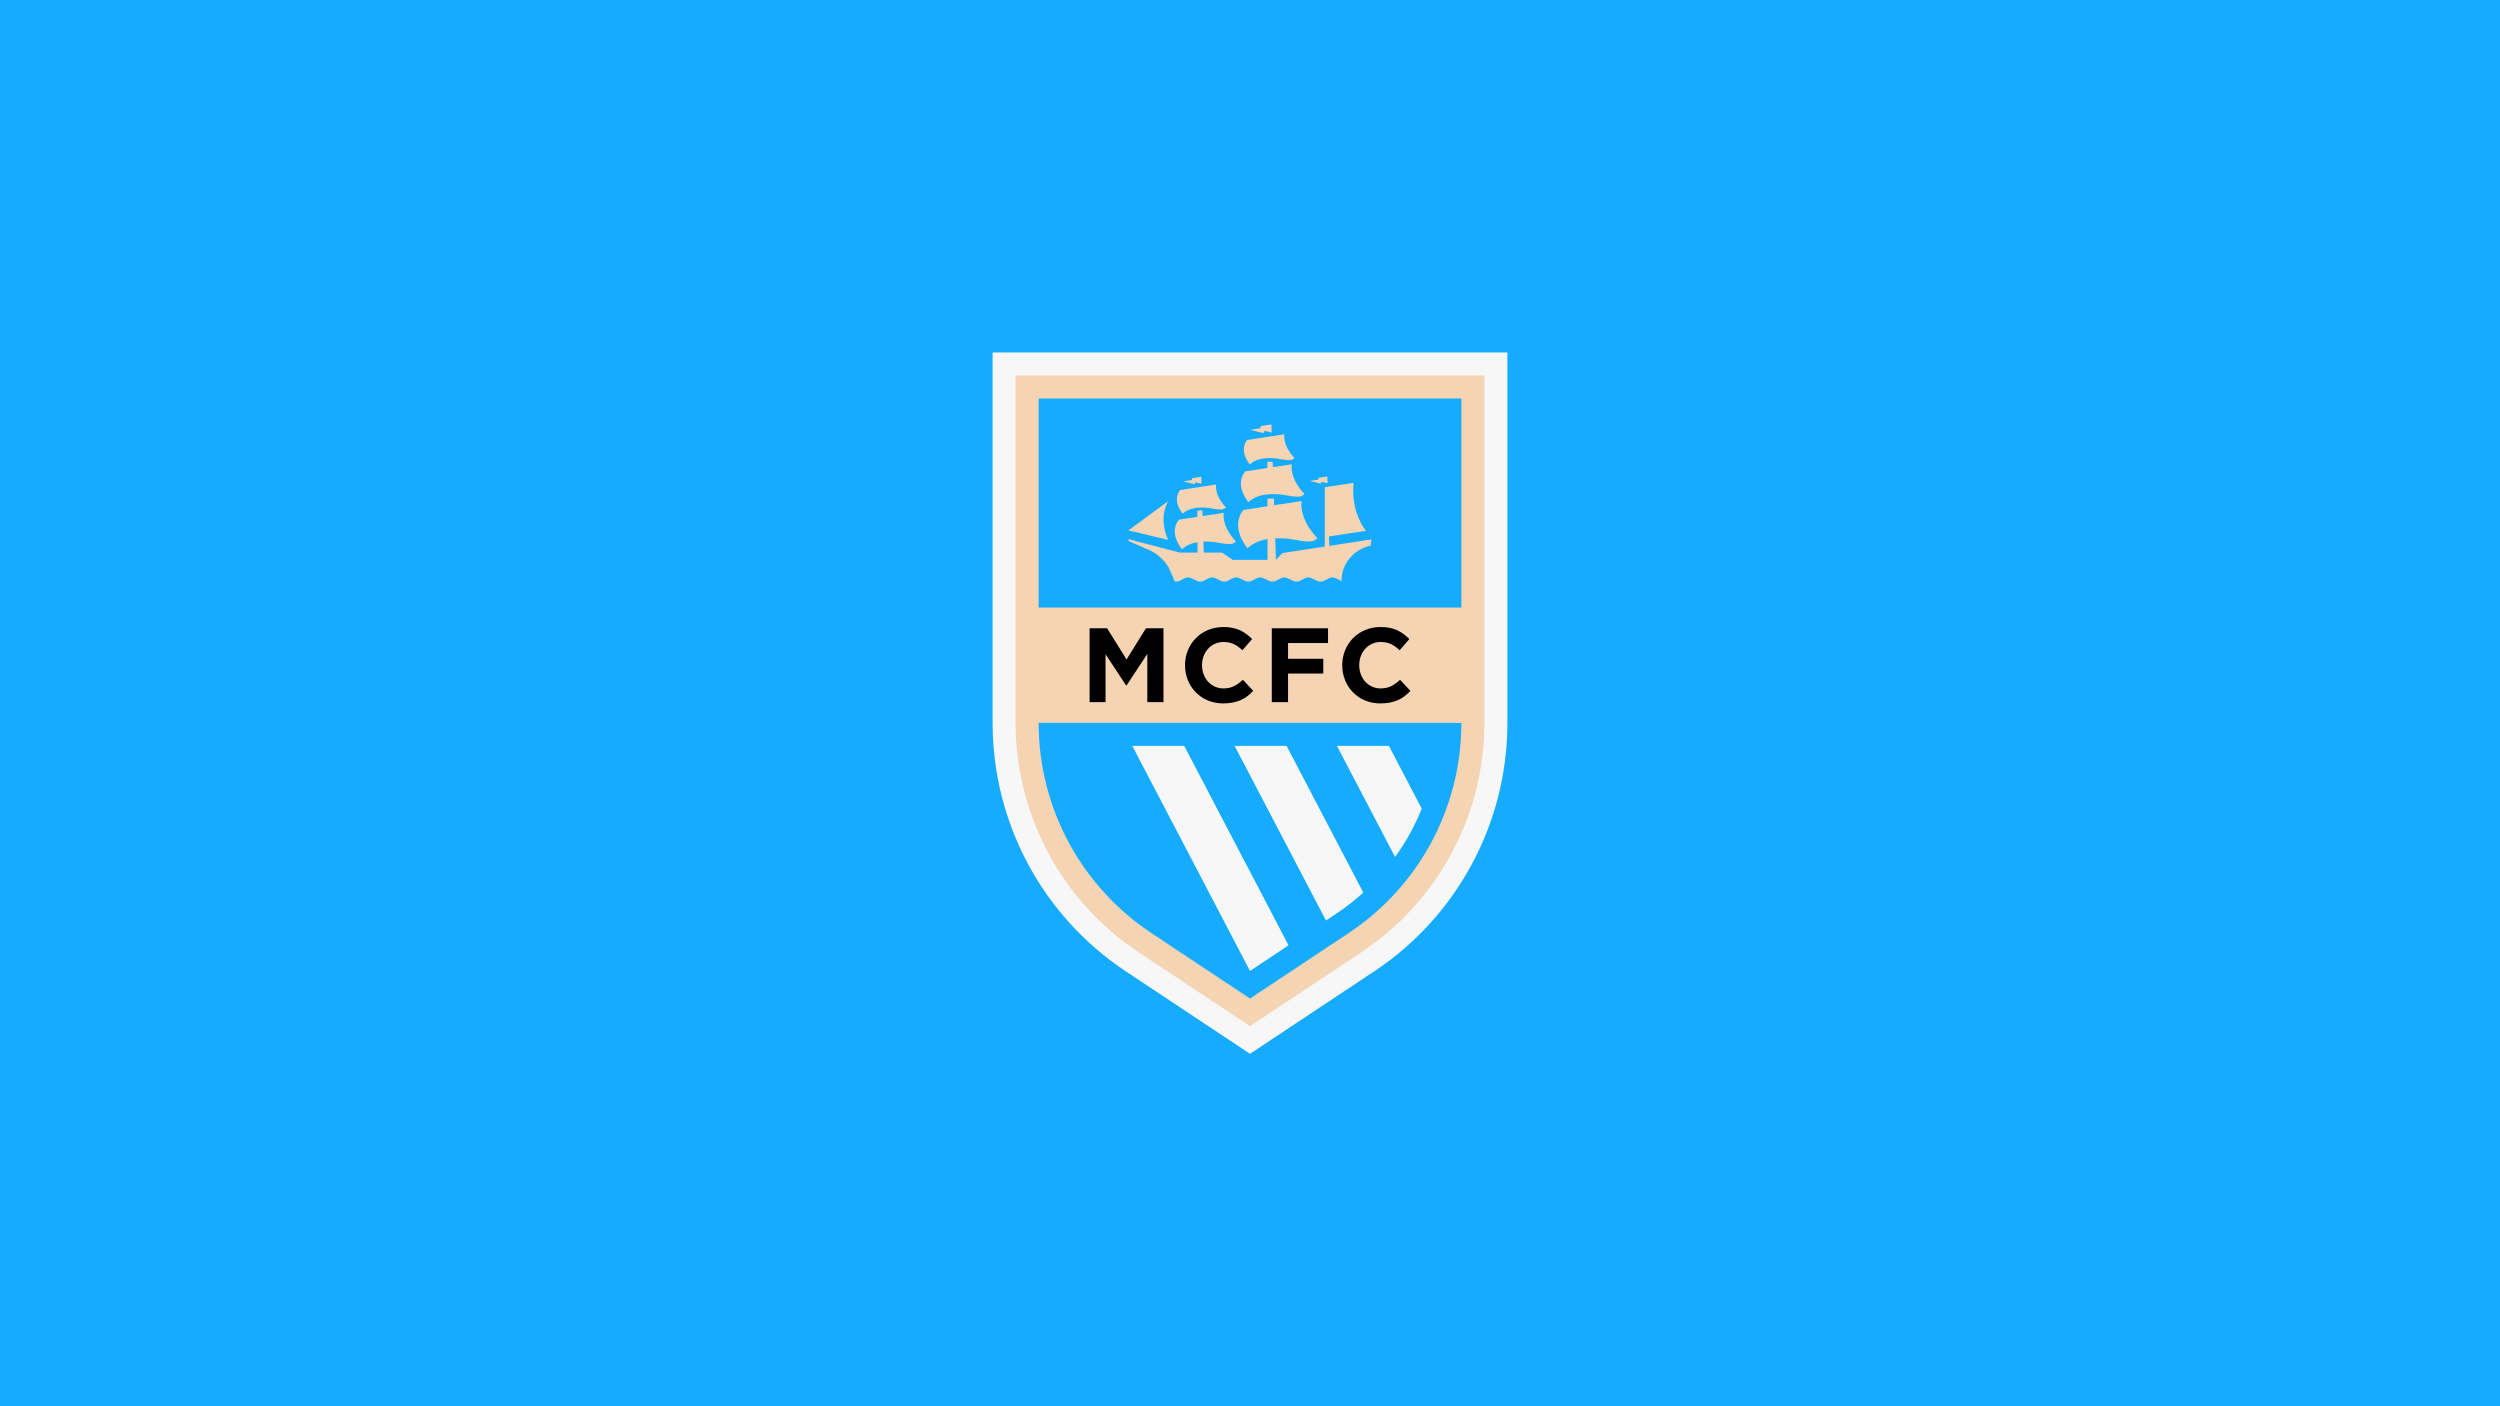 <?xml version="1.0" encoding="utf-8"?>
<!-- Generator: Adobe Illustrator 26.3.1, SVG Export Plug-In . SVG Version: 6.00 Build 0)  -->
<svg version="1.1" id="Layer_1" xmlns="http://www.w3.org/2000/svg" xmlns:xlink="http://www.w3.org/1999/xlink" x="0px" y="0px"
	 viewBox="0 0 3840 2160" style="enable-background:new 0 0 3840 2160;" xml:space="preserve">
<style type="text/css">
	.st0{fill:#FFFFFF;}
	.st1{fill:#72002C;}
	.st2{fill:#ABD7FF;}
	.st3{fill:#002691;}
	.st4{fill:#001A57;}
	.st5{fill:#FFB600;}
	.st6{fill:#33CCFF;}
	.st7{fill:#0E8934;}
	.st8{fill:#E80000;}
	.st9{fill:#003E99;}
	.st10{fill:#FCA915;}
	.st11{fill:#E5E5E5;stroke:#FFFFFF;stroke-miterlimit:10;}
	.st12{fill:#C90018;}
	.st13{fill:#D1B182;}
	.st14{fill:#D10010;}
	.st15{clip-path:url(#SVGID_00000101078968281584783590000014797453175731053234_);fill:#EACCB2;}
	.st16{fill:#EACCB2;}
	.st17{fill:#D80500;}
	.st18{fill:#BA0000;}
	.st19{fill:#007F39;}
	.st20{fill:#D30000;}
	.st21{fill:#FFA300;}
	.st22{fill:#0041C4;}
	.st23{fill:#C6000F;}
	.st24{fill:#D7D7D7;}
	.st25{fill:#15ABFF;}
	.st26{fill:#F7F7F7;}
	.st27{fill:#F4D4B3;}
	.st28{fill:#FFBC00;}
	.st29{fill:#0039AA;}
	.st30{fill:#73B8E5;}
	.st31{fill:#660434;}
	.st32{fill:#FFE000;}
	.st33{fill:#0036AF;}
	.st34{fill:none;stroke:#FFA300;stroke-miterlimit:10;}
	.st35{fill:#D3B888;}
	.st36{fill:#DB0000;}
	.st37{fill:#0B540B;}
	.st38{fill:#001891;}
	.st39{fill:#E5030E;}
	.st40{fill:#00FF87;}
	.st41{fill:#F2F2F2;}
	.st42{fill:#3D195B;}
	.st43{fill:#C92017;}
	.st44{clip-path:url(#SVGID_00000181056245329676789150000017785729817763204787_);fill:#EACCB2;}
	.st45{display:none;}
	.st46{display:inline;}
	.st47{clip-path:url(#SVGID_00000042720256734555792210000011586153693634309035_);fill:#EACCB2;}
	.st48{fill:#E5E5E5;}
</style>
<g>
	<rect x="0" class="st25" width="3840" height="2160"/>
	<g>
		<path class="st26" d="M2315.36,541.36h-790.72v569.28c0,37.87,4.71,75.67,13.99,112.34c9.15,36.14,22.73,71.13,40.36,104
			c17.63,32.87,39.27,63.54,64.31,91.15c25.41,28.02,54.3,52.85,85.85,73.8L1920,1618.64l190.85-126.72
			c31.55-20.95,60.43-45.78,85.84-73.8c25.04-27.61,46.68-58.28,64.31-91.15c17.63-32.87,31.21-67.86,40.36-104
			c9.29-36.67,13.99-74.47,13.99-112.34V541.36L2315.36,541.36z"/>
		<path class="st27" d="M2280.01,576.71h-720.03v533.93c0,69.42,17.34,138.45,50.16,199.63c32.81,61.18,80.73,113.81,138.56,152.21
			L1920,1576.21l171.29-113.73c57.83-38.4,105.75-91.03,138.56-152.21s50.16-130.2,50.16-199.63V576.71L2280.01,576.71z"/>
		<path class="st25" d="M1595.34,1110.64c0,129.64,64.92,250.67,172.92,322.38L1920,1533.78l151.74-100.75
			c108-71.71,172.92-192.74,172.92-322.38v-0.29h-649.33V1110.64z"/>
		<rect x="1595.34" y="612.06" class="st25" width="649.33" height="321.12"/>
		<g>
			<polygon class="st26" points="1979.22,1452.03 1818.99,1145.7 1739.21,1145.7 1920,1491.35 			"/>
			<path class="st26" d="M2052.19,1403.58c14.76-9.8,28.73-20.71,41.82-32.6l-117.83-225.28h-79.78l140.28,268.19L2052.19,1403.58z"
				/>
			<path class="st26" d="M2167.55,1276.85c6.05-11.28,11.45-22.9,16.22-34.76l-50.42-96.4h-79.78l89.26,170.65
				C2151.92,1303.76,2160.2,1290.56,2167.55,1276.85z"/>
		</g>
		<g>
			<path d="M1673.63,965.03h26.91l29.82,47.98l29.82-47.98h26.91v113.46h-24.8v-74.08l-31.93,48.47h-0.65l-31.61-47.98v73.59h-24.48
				V965.03z"/>
			<path d="M1820.2,1021.77c0-32.26,24.31-58.68,59.16-58.68c21.4,0,33.39,8.1,43.93,18.48l-14.91,17.18
				c-8.75-7.94-16.21-12.64-29.18-12.64c-19.13,0-32.9,15.89-32.9,35.66c0,19.45,13.45,35.66,32.9,35.66
				c12.97,0,20.91-5.19,29.83-13.29l15.88,17.02c-11.67,12.48-24.64,19.29-46.52,19.29C1845,1080.44,1820.2,1054.67,1820.2,1021.77z
				"/>
			<path d="M1953.47,965.03h86.39v22.69h-61.43v24.15h54.14v22.69h-54.14v43.93h-24.96V965.03z"/>
			<path d="M2061.66,1021.77c0-32.26,24.31-58.68,59.16-58.68c21.4,0,33.39,8.1,43.93,18.48l-14.91,17.18
				c-8.75-7.94-16.21-12.64-29.18-12.64c-19.13,0-32.9,15.89-32.9,35.66c0,19.45,13.45,35.66,32.9,35.66
				c12.97,0,20.91-5.19,29.83-13.29l15.88,17.02c-11.67,12.48-24.64,19.29-46.52,19.29
				C2086.46,1080.44,2061.66,1054.67,2061.66,1021.77z"/>
		</g>
		<g>
			<g>
				<path class="st27" d="M2041.8,838.45l-0.51-14.43l56.67-8.69c-12.11-16.32-19.49-37.94-19.49-61.67c0-4.08,0.24-8.09,0.66-12.02
					l-44.27,6.79v91.09l-65.04,9.97l-10.02,10.43l-1.1-33.08c11.23-0.49,22.51,0.71,32.14,2.57c9.75,1.88,16.38,2.38,20.81,2.32
					c4.45-0.06,8.68-1.91,11.81-5.08c-22.77-24.45-25.76-45.29-24.31-57.08l-42.13,6.46l-0.35-10.39c-0.3,0-0.61-0.01-0.91-0.01
					c-2.76,0-5.8,0.14-8.94,0.49l0.02,11.48l-37.06,5.68c-21.3,27.32,6.5,58.8,6.5,58.8c8.06-7.86,18.98-12.12,30.66-14.05
					l0.06,31.89h-53.5l-16.27-11.14h-28.25l-0.56-16.86c8.66-0.38,17.37,0.55,24.79,1.98c7.52,1.45,12.64,1.84,16.05,1.79
					c3.43-0.04,6.7-1.47,9.11-3.92c-17.57-18.86-19.87-34.94-18.76-44.04l-32.51,4.98l-0.29-8.71c-0.22,0-0.46-0.02-0.68-0.02
					c-2.13,0-4.48,0.1-6.9,0.37l0.02,9.56l-28.6,4.39c-16.43,21.08,5.02,45.37,5.02,45.37c6.22-6.06,14.64-9.35,23.65-10.84
					l0.03,15.95h-27.2l-78.67-20.65v2.84l31.45,13.83c12.77,5.62,23.41,15.19,30.34,27.3l14.29,32.53h254.08
					c-0.01-0.43-3.17-11.52-3.17-11.95c0-26.96,19.24-49.41,44.73-54.41l1.37-9.74L2041.8,838.45z"/>
				<path class="st27" d="M2027.95,742.6c0.78,0.19,1.53-0.4,1.53-1.21s0.75-1.4,1.53-1.21l8.09,1.97l-0.34-10.27l-12.57,1.93
					c-0.61,0.09-1.05,0.61-1.05,1.23v0.63c0,0.61-0.45,1.13-1.05,1.23l-11.53,1.77l-0.58,0.04l0.13,0.03L2027.95,742.6z"/>
				<path class="st27" d="M1939.67,664.95c0.95,0.23,1.87-0.49,1.87-1.47c0-0.98,0.92-1.7,1.87-1.47l9.86,2.4l-0.42-12.51
					l-15.32,2.35c-0.74,0.11-1.28,0.75-1.28,1.49v0.76c0,0.75-0.54,1.38-1.28,1.49l-14.06,2.16l-0.7,0.05l0.15,0.04L1939.67,664.95z
					"/>
				<path class="st27" d="M1967.48,705.32c6.14,1.19,10.35,1.51,13.18,1.49c2.89-0.03,5.64-1.19,7.67-3.25
					c-14.56-15.63-16.47-28.95-15.54-36.49l-57.14,8.76c-13.62,17.47,4.16,37.59,4.16,37.59
					C1931.49,702.02,1952.6,702.45,1967.48,705.32z"/>
				<path class="st27" d="M1977.43,761.1c7.76,1.5,13.07,1.9,16.61,1.86c3.59-0.04,7.01-1.52,9.53-4.07
					c-18.25-19.59-20.65-36.3-19.49-45.76l-29.04,4.45l-0.28-8.26c-1.56-0.09-3.1-0.15-4.59-0.15c-1.11,0-2.28,0.03-3.49,0.09
					l0.02,9.6l-34.26,5.25c-17.07,21.9,5.21,47.13,5.21,47.13C1932.32,756.95,1958.78,757.5,1977.43,761.1z"/>
				<path class="st27" d="M1833.82,743.43c0.81,0.2,1.6-0.42,1.6-1.25s0.78-1.45,1.6-1.25l8.41,2.05l-0.36-10.68l-13.07,2
					c-0.63,0.1-1.09,0.64-1.09,1.28v0.65c0,0.64-0.46,1.18-1.09,1.28l-12,1.84l-0.6,0.04l0.13,0.03L1833.82,743.43z"/>
				<path class="st27" d="M1862.84,781.19c5.99,1.16,10.08,1.47,12.82,1.44c2.77-0.03,5.41-1.17,7.35-3.14
					c-14.08-15.12-15.93-28.01-15.04-35.3l-55.27,8.48c-13.17,16.89,4.02,36.36,4.02,36.36
					C1828.04,777.99,1848.46,778.41,1862.84,781.19z"/>
				<path class="st27" d="M1793.85,770.76l-0.41-0.34l-59.99,44.12v0.2l60.7,14.51C1787.17,813.08,1782.91,791.65,1793.85,770.76z"
					/>
			</g>
		</g>
		<path class="st25" d="M2194.41,885.43v22.9h-517.19v-22.9l13.06,6.68c3.4,1.74,7.42,1.74,10.82,0l7.65-3.91
			c3.4-1.74,7.42-1.74,10.82,0l7.65,3.91c3.4,1.74,7.42,1.74,10.82,0l7.65-3.91c3.4-1.74,7.42-1.74,10.82,0l7.65,3.91
			c3.4,1.74,7.42,1.74,10.82,0l7.65-3.91c3.4-1.74,7.42-1.74,10.82,0l7.65,3.91c3.4,1.74,7.42,1.74,10.82,0l7.65-3.91
			c3.4-1.74,7.42-1.74,10.82,0l7.65,3.91c3.4,1.74,7.42,1.74,10.82,0l7.64-3.91c3.4-1.74,7.42-1.74,10.82,0l7.64,3.91
			c3.4,1.74,7.42,1.74,10.82,0l7.65-3.91c3.4-1.74,7.42-1.74,10.82,0l7.64,3.91c3.4,1.74,7.42,1.74,10.82,0l7.65-3.91
			c3.4-1.74,7.42-1.74,10.82,0l7.65,3.91c3.4,1.74,7.42,1.74,10.82,0l7.65-3.91c3.4-1.74,7.42-1.74,10.82,0l7.65,3.91
			c3.4,1.74,7.42,1.74,10.82,0l7.65-3.91c3.4-1.74,7.42-1.74,10.82,0l7.66,3.92c3.4,1.74,7.42,1.74,10.82,0l7.65-3.92
			c3.4-1.74,7.42-1.74,10.82,0l7.66,3.92c3.4,1.74,7.42,1.74,10.82,0l7.66-3.92c3.4-1.74,7.42-1.74,10.82,0l7.65,3.91
			c3.4,1.74,7.42,1.74,10.82,0l7.66-3.92c3.4-1.74,7.42-1.74,10.82,0l7.66,3.92c3.4,1.74,7.42,1.74,10.82,0l7.66-3.92
			c3.4-1.74,7.42-1.74,10.81,0l7.67,3.92c3.4,1.73,7.42,1.73,10.81,0L2194.41,885.43z"/>
	</g>
</g>
</svg>
